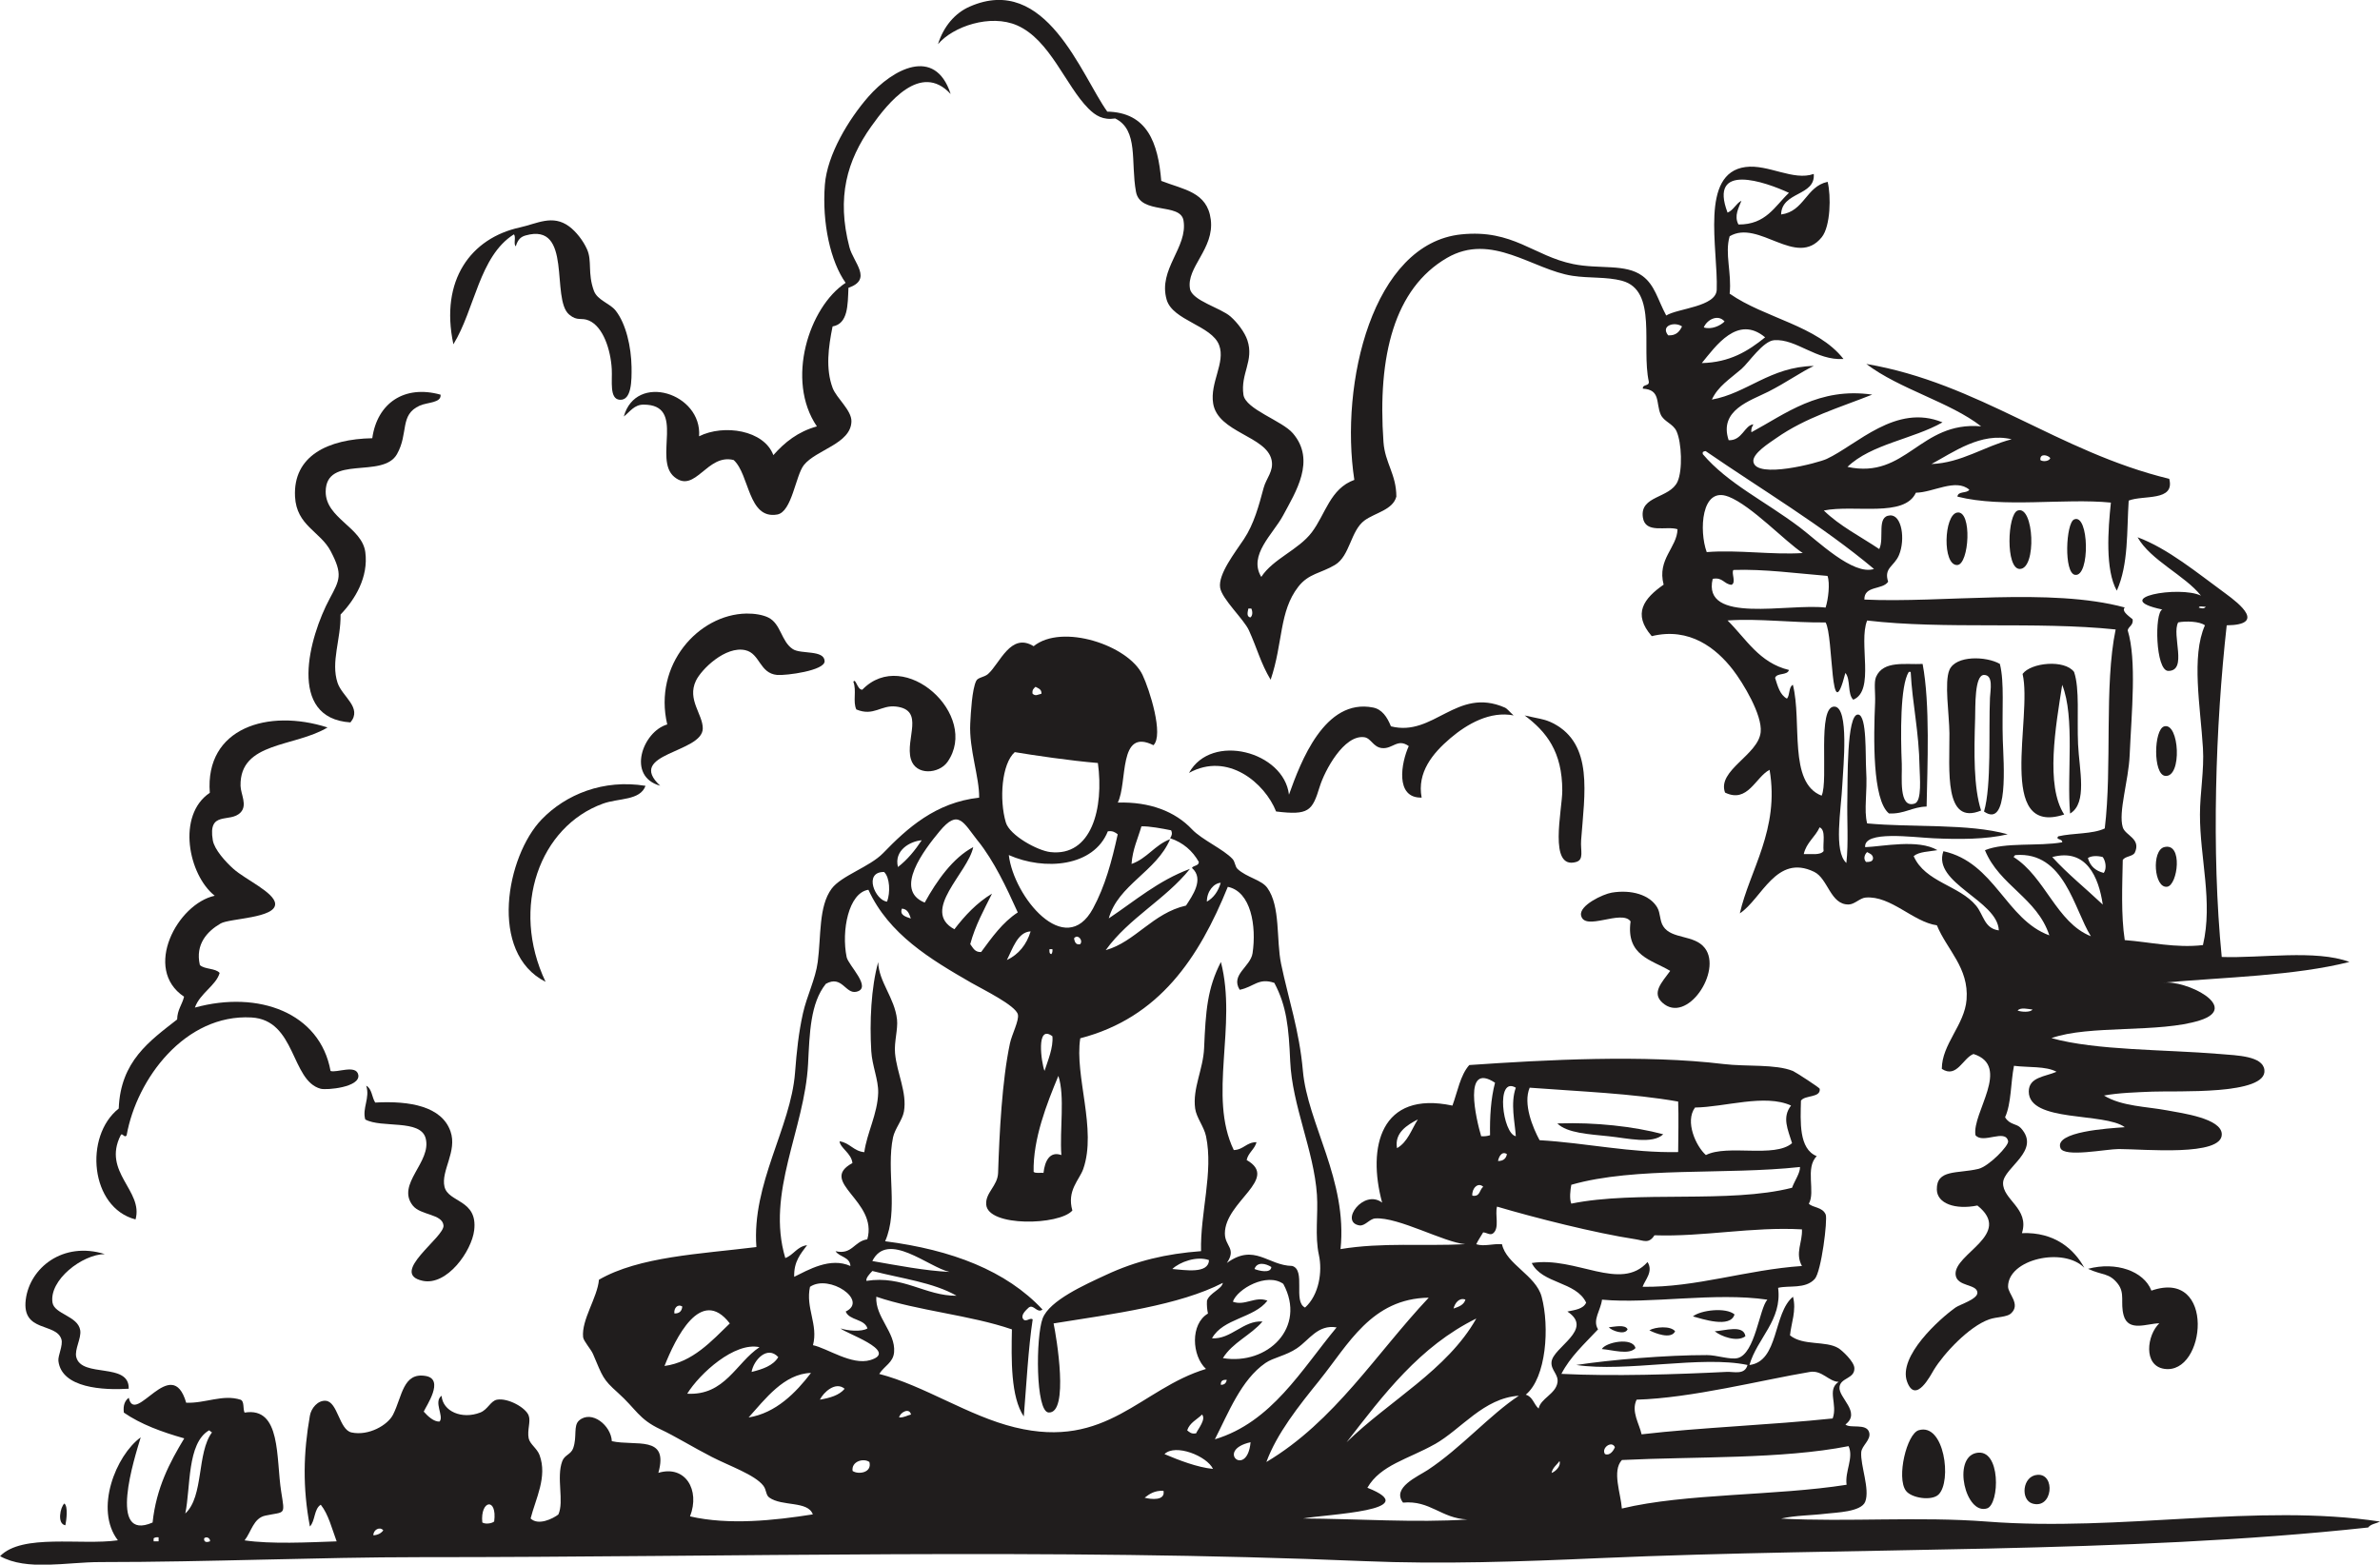 <?xml version="1.0" encoding="UTF-8"?>
<svg id="Layer_2" data-name="Layer 2" xmlns="http://www.w3.org/2000/svg" viewBox="0 0 406.66 267.36">
  <defs>
    <style>
      .cls-1 {
        fill: #201d1d;
        fill-rule: evenodd;
        stroke-width: 0px;
      }
    </style>
  </defs>
  <g id="Despre_Noi" data-name="Despre Noi">
    <g>
      <path class="cls-1" d="m162.4,16.03c-5.1-5.48-10.7,1.58-13.54,5.58-4.13,5.82-5.95,12.08-3.72,20.64.69,2.64,4.01,5.48-.17,6.93-.12,2.97-.06,6.14-2.71,6.6-.72,3.55-1.21,7.21,0,10.49.65,1.76,3.27,3.82,3.22,5.75-.1,3.82-6.02,4.82-8.12,7.44-1.43,1.8-2.04,8.02-4.56,8.46-5.01.87-4.71-6.84-7.44-9.31-4.57-1.17-6.55,5.84-10.15,2.88-3.67-3.03,2.1-12.34-5.24-12.35-1.6,0-2.29,1.18-3.38,2.03,2.08-7.56,13.39-3.98,12.86,3.38,4.24-2.11,11.09-1.06,12.69,3.22,1.93-2.19,4.22-4.02,7.44-4.91-5.38-7.88-1.35-20.42,4.91-24.53-2.57-3.61-4.05-10.2-3.55-16.75.4-5.19,4.11-11.26,7.44-15.06,4.13-4.71,11.36-8.64,14.04-.51Z"/>
      <path class="cls-1" d="m88.13,42.08c-.45-.33.1-1.68-.34-2.03-5.93,3.77-6.63,12.77-10.32,18.78-2.35-11.02,3.06-18.15,11.33-19.96,2.98-.65,5.61-2.28,8.46-.17,1.18.88,2.38,2.41,3.04,3.89.91,2.02.06,4.05,1.18,7.11.6,1.61,2.74,2.13,3.72,3.38,1.77,2.27,2.65,6.17,2.71,9.64.03,2.27.03,5.76-2.03,5.59-1.78-.15-1.24-3.16-1.35-5.24-.19-3.34-1.48-7.24-3.89-8.29-1.36-.59-1.95.18-3.38-1.02-3.2-2.67.67-15.81-7.44-13.53-.71.2-1.31.57-1.69,1.86Z"/>
      <path class="cls-1" d="m344.75,87.24c2.79-.99,3.3,10.03.34,9.98-2.42-.04-2.1-9.36-.34-9.98Z"/>
      <path class="cls-1" d="m334.43,87.58c2.58-.39,2.04,8.88,0,8.97-2.57.11-2.31-8.61,0-8.97Z"/>
      <path class="cls-1" d="m354.39,88.76c2.56-1.13,2.77,9.84.17,9.47-1.96-.28-1.57-8.86-.17-9.47Z"/>
      <path class="cls-1" d="m112.83,134.27c-5.84-1.58-3-9.29,1.18-10.48-2.41-10.19,5.33-18.81,13.53-18.95,1.39-.02,2.79.22,3.72.67,2.2,1.07,2.21,4.13,4.23,5.42,1.4.89,5.32.08,5.41,2.03.08,1.63-6.59,2.5-8.12,2.37-3.01-.28-2.91-3.66-5.42-4.23-3.38-.77-7.52,3.25-8.46,5.24-1.52,3.22,1.18,5.69,1.18,8.12,0,4.22-13.28,4.23-7.27,9.81Z"/>
      <path class="cls-1" d="m341.71,113.46c.8,3.14.33,7.79.5,13.03.13,3.94,1.05,15.16-3.21,12.18,1.3-4.42.77-13.75,1.02-19.45.06-1.29.62-3.89-1.02-3.89s-1.46,5.39-1.52,7.44c-.19,5.95-.26,11.75,1.02,15.73-6.38,2.64-5.37-6.9-5.41-13.2-.03-3.25-.9-8.74,0-10.83,1.08-2.51,6.29-2.37,8.63-1.02Z"/>
      <path class="cls-1" d="m328.51,113.46c1.3,6.82.81,17.52.68,24.36-2.48.06-3.77,1.3-6.43,1.18-2.85-2.31-2.63-12.99-2.37-18.95.07-1.68-.24-3.48.17-4.4,1.26-2.85,5.05-2.05,7.95-2.2Zm-2.37,1.36c-1.48,2.34-1.4,10.76-1.19,15.73.09,2.13-.6,7.66,2.2,6.76,1.29-.41.86-4.66.84-6.09-.1-6.37-1.24-10.94-1.52-16.41h-.34Z"/>
      <path class="cls-1" d="m353.71,139.01c-.59-6.64.86-16.45-1.35-21.99-1.12,7.12-2.89,17.19.34,22.16-11.74,3.85-5.37-16.64-7.11-24.02,1.42-1.94,7.17-2.52,8.8-.34.98,2.88.48,7.85.68,12.35.2,4.37,1.64,10.05-1.35,11.84Z"/>
      <path class="cls-1" d="m146.32,121.24c-.64-1.38.08-3.2-.51-4.74.4-.73.67,1.42,1.53,1.35,7.21-7.45,20.13,4.39,14.55,12.35-1.43,2.03-5.43,2.4-6.26-.51-.98-3.47,2.46-8.38-2.54-8.96-2.58-.3-3.79,1.73-6.77.5Z"/>
      <path class="cls-1" d="m258.65,122.25c-4.04-.79-7.93,1.43-10.83,3.89-3.06,2.6-5.72,5.87-4.91,10.15-4.62.12-3.47-6.05-2.2-8.8-1.93-1.38-2.73.52-4.57.34-1.52-.15-1.86-1.7-3.04-1.86-3.47-.46-6.76,5.71-7.61,8.46-1.27,4.12-1.83,4.92-7.45,4.23-1.92-4.85-8.25-10.24-14.88-6.59,3.85-6.96,16.23-3.62,17.08,3.72,1.99-5.57,6.09-16.54,14.38-14.89,1.51.3,2.41,1.62,3.04,3.21,7.32,1.87,11.22-6.8,19.45-3.21.47.21.83.76,1.52,1.35Z"/>
      <path class="cls-1" d="m260.51,122.25c2.07.5,3.42.58,4.91,1.36,6.86,3.59,5.33,11.98,4.74,19.96-.13,1.78.53,3.32-.85,3.72-4.8,1.38-2.37-8.89-2.37-12.18,0-6.66-2.69-10.05-6.43-12.86Z"/>
      <path class="cls-1" d="m55.99,124.29c-5.65,3.42-15.03,2.41-14.89,9.98.03,1.44,1.22,3.3,0,4.57-1.79,1.86-5.61-.43-4.74,4.74.27,1.58,2.17,3.68,3.55,4.91,2.04,1.81,6.97,4.01,7.1,5.92.18,2.5-7.78,2.5-9.31,3.39-2.27,1.32-4.37,3.53-3.55,7.1.81.77,2.65.51,3.38,1.35-.59,2.13-3.38,3.49-4.23,5.92,10.89-2.99,21.38.89,23.18,10.83.99.38,4.39-1.17,4.74.67.39,2.12-5.42,2.64-6.43,2.37-5.1-1.37-4.19-11.76-11.84-12.18-11.31-.62-19.59,10.47-21.31,20.13-.38.59-.75-.55-1.02,0-3.19,6.31,3.92,9.46,2.54,14.38-7.75-2-8.85-14.22-2.87-18.95.3-8.09,5.27-11.53,9.98-15.22.03-1.67.86-2.53,1.18-3.89-7.11-4.74-1.12-15.88,5.24-17.25-4.49-3.55-6.55-13.75-.84-17.59-.85-11.08,9.94-14.44,20.13-11.16Z"/>
      <path class="cls-1" d="m369.79,124.12c2.58-.74,3.11,8.76.17,8.46-2.1-.21-1.97-7.94-.17-8.46Z"/>
      <path class="cls-1" d="m110.3,134.27c-.93,2.56-4.59,2.08-7.27,3.05-10.77,3.89-15.88,17.66-9.81,30.45-9.8-4.96-6.69-21.49-.68-27.74,4.12-4.28,10.55-6.93,17.77-5.75Z"/>
      <path class="cls-1" d="m369.79,144.75c3.26-.84,2.31,6.51.51,6.77-2.27.32-2.7-6.2-.51-6.77Z"/>
      <path class="cls-1" d="m285.38,165.9c-3.17-1.9-7.58-2.57-6.77-8.46-1.52-2.11-7.88,1.78-8.46-1.02-.35-1.7,3.73-3.64,5.24-3.89,3.35-.56,6.52.37,7.78,2.54.56.96.4,2.26,1.02,3.21,1.44,2.26,5.3,1.38,7.11,3.72,3.03,3.94-3.1,13.15-7.28,9.31-1.82-1.68-.1-3.41,1.36-5.41Z"/>
      <path class="cls-1" d="m62.59,185.53c.96.5.95,1.98,1.52,2.87,5.98-.33,11.37.67,12.86,4.91,1.21,3.42-1.67,6.76-1.02,9.48.66,2.74,5.71,2.14,5.07,7.44-.43,3.56-4.64,9.51-8.79,8.63-5.87-1.25,3.77-7.44,3.55-9.47-.21-1.99-3.91-1.7-5.25-3.39-2.9-3.68,3.28-7.42,2.2-11.5-.88-3.31-7.54-1.68-10.32-3.21-.55-1.93.84-3.66.17-5.75Z"/>
      <path class="cls-1" d="m284.19,193.82c-1.84,1.75-6.09.67-9.3.34-3.3-.35-7.14-.53-8.8-2.2h.34c6.07-.2,12.69.5,17.76,1.86Z"/>
      <path class="cls-1" d="m17.93,214.29c-3.91.05-9.56,4.45-8.96,8.29.31,1.98,4.36,2.28,4.74,4.74.21,1.36-1,3.27-.68,4.57.91,3.63,9.11.82,8.96,5.41-4.34.27-11.44-.09-12.01-4.73-.11-.93.83-2.68.51-3.72-.9-2.9-6.79-1.11-6.09-6.77.67-5.41,6.33-10.03,13.53-7.78Z"/>
      <path class="cls-1" d="m367.59,220.54c11.07-3.87,9.34,14.45,2.2,13.36-3.62-.55-2.96-5.76-.84-7.78-2.06.02-5.29,1.53-6.09-1.35-.61-2.21.29-3.76-1.01-5.42-1.49-1.89-2.55-1.37-5.08-2.54,4.78-1.28,9.54.38,10.83,3.72Z"/>
      <path class="cls-1" d="m296.37,224.6c-.69,2.42-5.54.76-7.11.34,1.3-1.06,5.6-1.61,7.11-.34Z"/>
      <path class="cls-1" d="m278.1,227.14c-.47,1.1-2.77.21-3.21-.34.94-.08,2.79-.54,3.21.34Z"/>
      <path class="cls-1" d="m286.22,227.48c-.66,1.46-3.54.31-4.4-.17,1.05-.59,3.62-.8,4.4.17Z"/>
      <path class="cls-1" d="m298.23,228.33c-1.41,1.07-4.19.02-5.24-.85,1.62-.06,4.95-1.21,5.24.85Z"/>
      <path class="cls-1" d="m279.45,230.35c-1.08,1.23-4,.3-5.75.17.61-1.15,5.24-2.11,5.75-.17Z"/>
      <path class="cls-1" d="m327.84,244.39c4.39-1.32,5.71,8.77,3.38,11-1.17,1.12-4.65.61-5.58-.68-1.62-2.25.16-9.7,2.2-10.32Z"/>
      <path class="cls-1" d="m337.65,248.28c4.29-.94,4.03,8.8,1.86,9.47-3.67,1.15-5.94-8.58-1.86-9.47Z"/>
      <path class="cls-1" d="m348.13,252.01c3.12-.23,2.63,5.92-.85,4.91-2.08-.61-1.75-4.72.85-4.91Z"/>
      <path class="cls-1" d="m11,256.91c.67.54.34,2.9.17,3.72-1.47-.22-.86-3.15-.17-3.72Z"/>
      <path class="cls-1" d="m75.28,67.45c.15,1.41-2.24,1.27-3.56,1.86-3.49,1.57-1.86,4.69-3.89,8.29-2.43,4.3-12.17.01-12.18,6.43,0,4.54,6.21,6.06,6.77,10.32.56,4.25-1.73,8.06-4.23,10.66.07,4.26-1.7,8.09-.51,11.67.79,2.37,4.28,4.24,2.2,6.76-10.88-.7-7.06-14.61-3.55-21.15,1.73-3.22,2.27-4.12.17-8.12-1.77-3.37-5.84-4.34-6.09-9.31-.35-7,5.67-9.84,13.2-9.98.83-5.97,5.46-9.18,11.67-7.44Z"/>
      <path class="cls-1" d="m197.07,127.33c-6.05-3.02-4.36,6.38-6.08,9.81,5.43-.16,9.79,1.5,12.68,4.57,1.68,1.78,5.41,3.41,6.94,5.08.43.47.41,1.28.84,1.69,1.57,1.46,4.09,1.85,5.08,3.22,2.3,3.17,1.51,8.91,2.37,13.02,1.26,6.05,3.1,11.3,3.72,18.27.8,9.02,7.65,18.67,6.43,30.45,7.16-1.18,14.21-.47,21.32-.84-3.6-.29-11.45-4.67-15.39-4.4-.98.07-1.75,1.34-2.71,1.19-3.44-.57.73-6.3,3.89-3.89-2.57-9.48-.29-19.19,12.01-16.58.88-2.39,1.34-5.2,2.88-6.93,13.09-.9,29.85-1.81,43.47-.17,3.88.47,8.85-.03,11.84,1.19.43.18,4.55,2.85,4.57,3.04.18,1.58-2.54,1.03-3.21,2.03-.08,3.53-.4,8.24,2.7,9.48-2.04,2-.18,6.13-1.35,8.12.66.71,2.34.54,2.88,1.86.35.87-.74,9.75-1.87,11-1.6,1.77-4.4,1.06-6.26,1.52.72,5.54-3.59,8.6-4.9,13.19,5.06-.64,4.01-8.83,7.44-11.67.62,2.35-.31,4.52-.51,6.6,2.27,1.84,6.11.86,8.29,2.2.61.38,2.66,2.26,2.71,3.39.07,1.85-2.33,1.61-2.54,3.21-.25,1.85,3.77,4.32,1.01,6.43.8.74,3.62-.27,4.06,1.36.35,1.27-1.27,2.24-1.36,3.38-.17,2.22,1.52,6.32.68,8.46-.69,1.76-5.07,1.84-6.6,2.03-2.73.33-5.21.28-7.78.85,11.45.61,23.55-.39,35.19.51,22.98,1.77,46.16-3.18,67.16,0-.67.34-1.61.42-2.03,1.01-41.92,4.55-87.14,3.3-131.43,5.24-13.3.59-26.85,1.07-40.09.51-53.41-2.25-107.78-.67-161.39-.68-17.24,0-35.86.84-54.63.84-5.76,0-12.48,1.55-17.09-1.01,3.79-3.9,13.82-1.82,20.13-2.71-4.05-5.29-.34-14.52,3.9-17.59-1.04,3.45-5.72,17.94,2.03,14.55.64-5.96,2.93-10.26,5.41-14.38-3.82-1.08-7.42-2.4-10.32-4.4-.16-1.29.2-2.05.84-2.54,1.05,4.95,7.33-7.69,9.81.85,3.28.13,6.26-1.49,9.3-.51.68.27.36,1.55.68,2.2,6.31-1.05,5.35,7.83,6.26,13.54.65,4.1.71,3.34-2.71,4.06-2.04.43-2.39,2.76-3.55,4.23,4.52.67,10.92.34,15.73.17-.81-2.17-1.39-4.6-2.71-6.26-1.17.69-.94,2.78-1.86,3.72-1.26-6.67-1.12-12.58,0-18.95.22-1.26,1.35-2.64,2.71-2.53,2.05.16,2.29,4.95,4.4,5.41,2.92.63,6.19-1.25,7.1-3.05,1.57-3.1,1.68-7.27,5.58-6.6,3.28.57.05,5.16-.34,6.09.66.75,1.74,1.78,2.71,1.69.79-.9-1.09-3.38.34-4.4.2,2.68,3.48,4.08,6.6,2.87,1.3-.5,1.77-2,2.87-2.2,1.87-.33,4.91,1.35,5.41,2.71.39,1.03-.28,2.48,0,3.89.21,1.01,1.43,1.71,1.86,2.87,1.37,3.72-.67,7.45-1.53,10.83,1.31,1.27,3.8.04,4.74-.68,1.03-2.22-.39-6.34.68-9.14.4-1.06,1.49-1.12,1.86-2.2.7-2-.03-3.84,1.02-4.74,2.14-1.82,5.45.86,5.58,3.55,4.08.9,9.79-1.11,7.95,5.41,4.61-1.38,7.17,2.93,5.41,7.44,6.63,1.53,14.38.7,20.98-.34-.82-2.35-5.26-1.31-7.44-2.88-.61-.43-.45-1.29-1.02-2.03-1.45-1.87-5.85-3.39-8.8-4.91-3.25-1.67-6.33-3.58-8.8-4.73-3.7-1.74-4.1-3.42-7.27-6.26-2.57-2.3-2.55-2.66-4.23-6.6-.36-.84-1.62-2.2-1.69-2.88-.3-2.98,2.44-6.73,2.71-9.81,6.86-3.96,17.26-4.39,26.9-5.58-.81-10.86,5.87-20.38,6.6-29.77.28-3.7.63-6.91,1.35-10.15.67-3,2.15-5.88,2.53-8.79.59-4.46.14-9.51,2.37-12.52,1.67-2.24,6.49-3.71,8.8-6.08,4.12-4.27,9-8.67,16.41-9.48.06-3.47-1.75-8.31-1.52-12.69.1-1.93.31-5.82,1.02-7.27.3-.61,1.36-.59,2.03-1.18,2.01-1.78,3.86-7.17,7.78-4.74,4.84-3.93,16.19-.18,18.61,4.91,1.2,2.52,3.66,10.27,1.86,12.01Zm-8.12,35.02c5.02-1.41,8.01-6.32,13.7-7.61,1.03-1.6,3.19-4.53,1.01-6.43.26-.47,1.16-.31,1.18-1.02-1.08-1.91-2.67-3.31-4.91-4.06.28-.41.43-.82.17-1.35-1.54-.31-3.73-.72-5.07-.68-.6,2.1-1.51,3.9-1.69,6.43,2.67-.94,3.97-3.25,6.59-4.23-2.35,5.54-8.89,7.8-10.48,13.53,4.47-2.98,8.44-6.45,13.87-8.46-4.19,5.23-10.44,8.39-14.38,13.87Zm-12.52-43.81c.52.46.84.16,1.52,0,.05-.78-.55-.91-1.01-1.18-.3.27-.62.51-.51,1.18Zm-3.04,9.98c-2.24,1.99-2.68,8.1-1.53,12.01.66,2.23,5.44,4.83,7.61,5.07,7.04.8,9.18-7.49,8.12-15.22-4.8-.4-11.03-1.33-14.21-1.86Zm-6.26,15.23c-2.57-3.26-3.37-5.58-6.59-1.7-2.63,3.17-7.91,10.02-2.54,12.18,2.06-3.74,4.84-7.67,8.29-9.48-.88,4.4-9.05,10.86-3.22,14.04,1.81-2.36,3.83-4.52,6.43-6.09-1.36,2.75-2.85,5.39-3.72,8.63.47.6.74,1.4,1.86,1.35,1.85-2.5,3.64-5.06,6.26-6.77-1.99-4.4-4.04-8.73-6.77-12.18Zm22.16-1.7c-2.41,6.06-10.8,6.77-16.92,4.06.84,7.11,9.64,17.88,14.38,9.14,2.07-3.81,3.21-8.06,4.23-12.69-.41-.32-.84-.63-1.69-.51Zm-35.86,6.1c1.62-1.25,2.91-2.84,4.06-4.57-1.97.16-4.78,1.72-4.06,4.57Zm-1.86,5.92c.57-1.54.49-4.12-.51-5.07-3.59-.04-1.52,4.87.51,5.07Zm54.64,0c1.18-.67,1.94-1.78,2.37-3.22-1.16.05-2.38,1.44-2.37,3.22Zm-70.54,64.12c2.44-1.19,6.18-3.42,9.64-1.86-.1-1.59-1.88-1.5-2.54-2.53,2.85.66,3.13-1.69,5.42-2.03,1.89-6.58-8.51-9.8-2.54-13.03-.17-1.69-2.08-2.55-2.2-3.72,1.77.26,2.37,1.68,4.23,1.86.43-3.25,2.27-6.54,2.37-10.15.06-2.21-1.03-4.6-1.18-7.11-.3-5.02-.03-10.82,1.18-15.22.09,3.36,2.82,6.11,3.22,9.81.18,1.68-.51,3.83-.34,5.75.31,3.45,2.09,6.7,1.52,9.98-.25,1.43-1.55,2.94-1.86,4.4-1.2,5.72.97,12.48-1.35,17.76,11.38,1.47,20.69,5.02,26.89,11.67-.94.72-1.5-.98-2.36-.34-.46.44-1.32,1.2-1.01,1.86.45.84,1.26-.26,1.69.17-.74,4.79-1.1,11.52-1.52,16.58-2.25-3.35-2.13-9.73-2.03-14.88-7.13-2.45-16.01-3.16-23.17-5.58-.22,3.48,3.32,6.07,3.04,9.47-.15,1.8-1.66,2.33-2.54,3.72,7.68,1.99,15.24,7.2,23.18,9.13,15.73,3.84,21.5-6.61,32.65-9.98-2.43-2.26-2.71-7.67.34-9.47-.14-.65-.22-1.35-.17-2.2.46-1.36,2.54-1.95,2.71-3.04-7.44,3.84-18.72,5.3-28.92,6.93.47,2.2,2.71,15.45-.85,15.22-2.25-.14-2.2-12.94-1.02-16.07,1.17-3.08,7.21-5.76,10.83-7.44,5.17-2.41,10.25-3.61,16.24-4.06-.17-6.48,2.14-13.49.85-19.63-.35-1.66-1.65-3.19-1.86-4.74-.47-3.45,1.37-6.67,1.53-10.32.27-6.35.55-10.21,2.87-14.72,2.83,10.94-2.25,22.9,2.2,32.14,1.69-.06,2.15-1.35,3.89-1.35-.34,1.25-1.4,1.76-1.69,3.05,5.65,3.22-3.68,7.07-3.72,12.52-.01,2.26,2.03,2.54.34,5.07,4.73-3.43,6.98.44,11.16.51,2.4.7.09,6.11,2.2,7.11,2.41-2.17,2.98-6.17,2.37-8.96-.73-3.32-.11-6.93-.34-10.32-.52-7.58-4.23-15.18-4.57-22.84-.25-5.75-.61-9.4-2.71-13.36-2.72-.93-3.49.7-5.92,1.18-1.61-2.58,1.84-3.91,2.2-6.25.69-4.63-.26-10.53-4.23-11.34-4.92,12.11-11.69,22.37-25.21,25.88-1.01,6.43,2.87,15.55.51,22.33-.66,1.88-2.84,3.67-1.86,7.1-2.23,2.54-14.41,2.83-14.72-1.01-.17-2.04,1.95-3.18,2.03-5.42.22-6.77.67-15.78,2.03-22.16.32-1.49,1.59-3.9,1.35-4.91-.36-1.55-6.06-4.32-7.95-5.41-7.05-4.06-14.08-8.28-17.59-15.9-3.4.52-4.64,7.03-3.72,11.5.29,1.41,4.42,5.26,1.69,5.92-1.9.46-2.45-2.9-5.24-1.35-2.66,3.32-2.77,8.4-3.04,13.7-.58,11.18-7.22,21.98-3.89,33.16,1.44-.54,1.99-1.96,3.72-2.2-1.08,1.46-2.29,2.79-2.2,5.42Zm19.96-61.24c-.27-.8-.53-1.61-1.52-1.69-.45,1.11.67,1.4,1.52,1.69Zm16.41,7.1c2.02-.97,3.36-2.62,4.06-4.9-2.22.1-3.09,3-4.06,4.9Zm11.67-3.89c-.13.04-.2.14-.17.34.13.48.27.97,1.01.85.58-.63-.33-1.65-.85-1.18Zm-4.06,2.87c.14-.2.22-.45.17-.84h-.5c-.03.42-.03.82.34.84Zm-1.18,19.96c.57-1.75,1.53-3.99,1.35-5.92-2.85-2.15-1.89,4.53-1.35,5.92Zm-1.86,17.25c.32.3,1.12.12,1.69.17.22-1.99,1.05-3.75,3.05-3.04-.31-4.37.64-10-.51-13.53-1.96,4.72-4.35,10.74-4.23,16.41Zm76.46-6.09c.62.05,1.1-.03,1.53-.17-.06-3.04.13-6.27.85-8.97-5.56-3.65-3.22,6.27-2.37,9.14Zm5.93,0c-.14-2.32-.96-5.63,0-8.29-3.49-2.05-2.26,7.87,0,8.29Zm4.06.68c8,.47,15.62,2.2,23.68,2.03.02-2.41.1-6.2,0-8.63-7.86-1.39-16.78-1.72-25.37-2.37-1.17,2.75.54,6.85,1.69,8.97Zm26.56-5.58c-1.76,2.39.15,6.6,1.86,8.12,3.7-1.88,11.72.56,14.72-2.03-.7-2.33-1.76-4.38-.17-6.43-4.46-2.04-11.3.27-16.41.34Zm-50.92,6.94c1.81-1.02,2.47-3.17,3.56-4.91-1.79.94-4.03,2.26-3.56,4.91Zm17.26,2.2c.9,0,1.38-.42,1.52-1.18-.88-.58-1.39.47-1.52,1.18Zm12.52,4.06c-.16.84-.35,2.41,0,3.22,11.19-2.29,26.98.03,37.72-2.71.4-1.14,1.4-2.52,1.36-3.55-12.65,1.39-28.18-.1-39.08,3.04Zm-16.91,1.86c1.36.24,1.21-1.04,1.86-1.52-.89-.86-1.98.31-1.86,1.52Zm31.12,6.77c-.97,1.51-1.84.89-3.22.68-6.94-1.06-17.22-3.67-23.68-5.58-.39,1.37.48,3.67-.68,4.57-.48.39-1.11-.14-1.69-.17-.39.68-.84,1.31-1.18,2.03,1.4.44,2.79-.14,4.4,0,.72,3.42,5.78,5.3,6.77,8.96,1.38,5.14.81,13.83-2.71,16.75,1.2.33,1.38,1.67,2.2,2.37.33-1.73,2.86-2.45,3.21-4.4.26-1.44-1.14-2.13-1.01-3.55.22-2.54,7.37-5.56,2.71-8.63,1.31-.27,2.72-.43,3.21-1.52-1.72-3.64-7.52-3.19-9.3-6.77,7.55-1.2,15.17,5,19.79-.17,1.02,1.64-.41,3.01-.85,4.23,9.07.15,17.82-2.92,27.23-3.55-1.22-2.23.12-4.04,0-6.26-8.53-.48-16.83,1.3-25.21,1.01Zm-133.64,4.4c4.18.73,9.04,1.67,13.19,1.86-3.58-.79-10.57-7.09-13.19-1.86Zm51.26,1.36c2.07.16,6.2.9,6.26-1.52-2.09-.75-5.01.32-6.26,1.52Zm14.04,0c.64.27,2.8.84,2.88-.34-.94-.6-2.44-.96-2.88.34Zm-65.29.34c-.42.43-1.17,1.23-1.01,1.69,6.23-.99,10.1,2.6,15.39,2.54-3.93-2.27-9.45-2.95-14.38-4.23Zm61.58,5.24c2.06.79,3.82-.99,5.92-.17-2.3,3.01-7.59,3.01-9.47,6.43,3.26.21,5.36-3.09,8.63-2.87-1.99,2.35-5.11,3.57-6.77,6.26,7.63,1.26,14.35-5.24,10.32-12.69-2.81-2-7.86.86-8.62,3.05Zm-72.24-2.54c-.79,3.61,1.44,6.46.51,9.98,2.46.52,6.64,3.5,9.81,2.54,5.05-1.53-4.72-4.75-5.07-5.41,1.02.39,3.59.64,4.57,0-.53-1.67-3.08-1.32-3.72-2.88,3.93-1.88-2.82-6.45-6.09-4.23Zm87.12,15.9c-3.67,4.53-7.36,9.19-9.14,14.04,11.67-6.94,18.72-18.5,27.74-28.08-9.81.15-13.75,8.03-18.61,14.04Zm48.21-13.71c-.22,1.84-1.68,3.48-.68,5.08-2.33,2.5-4.76,4.68-6.26,7.61,8.83.44,19.69.09,28.25-.34,1.22-.06,3.08.58,3.55-1.18-7.82-1.67-20.72,1.28-29.26,0,5.86-.89,15.39-1.7,22.33-1.69,1.69,0,3.96.83,5.25.51,3-.76,3.7-8.49,5.07-9.98-8.94-1.31-20.04.76-28.25,0Zm-25.37,1.53c.88-.31,1.77-.61,2.03-1.53-1.04-.4-1.8.58-2.03,1.53Zm-133.13.84c.87.02,1.27-.42,1.35-1.18-.77-.51-1.48.26-1.35,1.18Zm-1.69,8.97c4.83-.64,8.09-4.31,11.16-7.27-4.97-6.46-9.31,2.61-11.16,7.27Zm116.55,13.03c7.24-7.08,17.21-12.34,22.16-21.14-9.67,4.76-15.86,13.01-22.16,21.14Zm-8.46-16.07c-1.94,1.31-4.05,1.59-5.42,2.54-4.14,2.86-6.31,8.51-8.63,13.03,9.72-2.92,14.81-11.92,20.8-19.12-3.21-.54-4.68,2.15-6.76,3.55Zm-104.21,7.78c6.45.36,8.35-5.29,12.35-7.95-4.25-.93-10.2,4.48-12.35,7.95Zm11-3.72c1.89-.47,3.67-1.06,4.56-2.53-1.87-2.05-4.22.5-4.56,2.53Zm-.51,7.78c4.66-.75,8.07-4.22,10.66-7.61-4.62.13-7.87,4.52-10.66,7.61Zm181.34-7.78c-8.24,1.38-20.23,4.47-29.61,4.74-.98,2.01.48,4.16.85,5.92,9.95-1.16,22.09-1.6,32.65-2.71.9-2.46-1.05-4.86,1.02-6.26-1.66-.02-2.83-2.04-4.91-1.69Zm-100.65,2.2c.64.02.91-.33,1.02-.84-.69-.07-1.07.17-1.02.84Zm-68.51,2.54c1.73-.3,3.31-.75,4.23-1.86-1.55-1.33-3.63.62-4.23,1.86Zm105.05,7.61c-4.52,2.55-9.27,3.55-11.5,7.44,9.96,3.94-6.87,4.5-10.99,5.25,9.21.05,19.37.76,28.08.17-4.5-.19-6.36-3.31-11-2.88-1.97-2.55,2.53-4.46,4.23-5.58,5.62-3.7,10.67-9.48,15.56-12.68-6.03.39-9.84,5.73-14.38,8.29Zm-91.51-4.57c.88.03,1.34-.35,2.03-.5-.28-1.26-1.9-.34-2.03.5Zm49.22,2.2c.38.3.69.67,1.52.51.39-.82,1.73-2.41,1.02-3.21-.88.87-2.11,1.39-2.54,2.7Zm-166.62.34c-.24-.04-.29-.28-.51-.34-3.78,2.2-3.13,9.73-4.06,14.21,3.2-2.94,1.94-10.35,4.57-13.87Zm177.45,1.69c-6.13,1.38-.57,6.21,0,0h0Zm60.56,2.03c.77.31,1.42-.49,1.69-1.18-.52-1.2-2.39.14-1.69,1.18Zm2.88,1.02c-1.72,1.86-.17,5.74,0,8.28,10.86-2.62,26.26-2.15,38.4-4.06-.32-2.3,1.25-4.59.34-6.6-11.42,2.25-26.2,1.75-38.74,2.37Zm-78.15-1.02c2.45,1.04,5.62,2.27,8.29,2.53-1.04-2.21-6.44-4.36-8.29-2.53Zm-53.29,2.88c.96.66,3.36.32,2.87-1.53-1.02-.73-3.12-.09-2.87,1.53Zm119.43.34c.75-.27,1.66-1.27,1.35-2.03-.45.67-1.17,1.09-1.35,2.03Zm-69.53,4.23c1.12.3,3.57.55,3.22-1.18-1.53-.07-2.39.54-3.22,1.18Zm-113.17,4.23c.52.35,1.67.17,2.03-.17.54-4.17-2.41-3.66-2.03.17Zm-18.61,2.2c.79-.06,1.33-.36,1.69-.85-.6-.72-1.73-.08-1.69.85Zm-37.55.51v.51h.85v-.68c-.39-.05-.65.03-.85.17Zm8.63,0c-.09.77.57.68,1.01.51.04-.57-.63-.88-1.01-.51Z"/>
      <path class="cls-1" d="m189.12,19.07c6.94.12,8.75,5.35,9.3,11.84,3.82,1.5,7.86,1.87,8.46,6.6.64,5.02-4.22,8.16-3.55,11.84.36,2.03,5.24,3.25,6.93,4.74,1.18,1.04,2.43,2.69,2.88,4.06,1.16,3.52-1.2,5.66-.68,9.3.36,2.5,6.61,4.42,8.46,6.6,3.96,4.64.45,10.04-1.69,14.04-1.7,3.17-5.99,6.78-3.72,10.49,2.03-3.11,6.36-4.61,8.63-7.62,2.36-3.12,3.13-7.46,7.27-8.96-2.52-16.44,3.1-40.39,18.27-41.95,8.84-.91,12.35,3.69,19.12,5.07,4.5.92,8.94-.11,11.84,2.03,2.13,1.58,2.57,3.97,4.06,6.76,1.98-1.23,8.53-1.48,8.63-4.4.25-7.05-2.94-19.92,4.91-20.97,3.88-.52,8.19,2.43,11.67,1.18.32,3.82-5.48,2.97-5.58,6.93,3.98-.53,4.24-4.78,7.95-5.58.6,2.39.51,7.59-1.01,9.47-4.32,5.34-10.75-3.12-15.73-.17-.87,2.94.38,6.28,0,9.81,6.01,4.2,14.97,5.44,19.45,11.16-4.63.31-8.06-3.48-11.84-3.21-1.9.13-4.35,3.83-5.58,4.91-2.08,1.79-4.02,2.98-5.07,5.24,5.99-1.06,9.96-5.61,17.42-5.75-2.24,1.06-4.65,2.81-7.78,4.4-3.06,1.55-8.49,3.14-6.77,8.29,2.32.11,2.71-2.58,4.23-2.71-.19.37-.44.69-.34,1.35,5.78-3.11,11.53-7.74,20.64-6.43-5.67,2.25-11.38,3.91-16.41,7.44-1.11.78-4.14,2.65-3.89,4.06.53,2.95,11.07.17,12.52-.51,5.21-2.43,11.84-9.53,19.79-6.25-5.06,2.88-12.19,3.7-16.24,7.61,10.07,2.17,12.34-7.84,22.84-6.93-5.28-4.13-13.95-6.35-19.62-10.66,19.19,3.26,32.79,15.03,51.76,19.63,1.02,3.91-4.47,2.73-6.93,3.72-.34,5.17,0,10.86-2.03,15.39-2-3.54-1.5-10.47-1.01-15.05-7.99-.79-18.32.96-26.22-1.02.08-.99,1.63-.51,2.03-1.18-2.32-2-6.17.48-9.13.51-1.96,4.29-10.52,1.99-15.73,3.04,2.71,2.65,6.27,4.44,9.47,6.59.93-1.89-.53-5.62,1.86-5.75,2.01-.11,2.62,4.11,1.52,6.76-.82,1.98-2.64,2.17-1.86,4.57-.94,1.43-4.12.62-4.06,3.05,13.28.63,31.79-2.1,44.49,1.35-.53.58.39,1.25,1.35,2.03.13,1.04-.66,1.15-.85,1.86,1.57,5.12.66,14.03.34,21.32-.19,4.46-1.97,9.73-1.18,12.35.44,1.45,3.22,1.92,2.03,4.4-.45.62-1.61.54-2.03,1.18-.08,4.21-.32,9.43.34,13.7,4.3.33,8.75,1.4,13.36.85,1.74-7.39-.53-14.87-.51-22.33,0-3.66.74-7.55.51-11.33-.43-7.09-2.03-15.65.34-20.98-.91-.69-3.27-.76-4.57-.5-1.17,2.12,1.67,8.29-1.69,8.29-2.2,0-2.39-9.99-1.02-10.49-9.29-1.96,2.92-4.14,6.6-2.37-2.71-3.44-8.62-6.04-10.83-9.98,5.19,1.93,10.18,6.08,15.06,9.64,2.39,1.75,6.89,5.33.17,5.41-1.91,17.13-2.64,38.56-.85,56.67,6.66.24,16.05-1.3,21.82.85-9.45,2.38-21.09,2.59-31.97,3.55,4.07-.55,13.42,4.2,6.43,6.43-6.92,2.21-18.97.74-25.37,3.04,7.68,2.13,19.29,1.92,28.76,2.71,3.01.25,7.33.34,7.62,2.71.53,4.37-15.09,3.55-19.12,3.72-2.72.11-5.87.21-8.29.67,3.04,1.86,7.26,1.87,10.83,2.54,2.56.48,9.24,1.37,9.3,4.06.09,3.85-13.26,2.55-17.59,2.54-2.18,0-9.34,1.48-9.98-.17-1.08-2.81,8.16-3.36,11-3.56-3.47-2.58-16.39-.76-16.41-6.09,0-2.48,2.77-2.53,4.74-3.38-1.77-.99-4.82-.71-7.27-1.02-.57,2.87-.44,6.44-1.52,8.79.82,1.35,1.95,1.03,2.71,1.86,3.49,3.85-2.92,6.7-3.05,9.31-.13,2.93,4.57,4.39,3.22,8.63,5.63-.22,8.94,2.78,10.66,5.92-3.56-3.61-13.04-1.48-13.03,3.22,0,1.23,2.21,3.01.51,4.57-.74.68-2.48.58-3.72,1.02-3.49,1.22-7.8,5.89-9.47,8.63-.5.82-3.11,5.98-4.57,2.03-1.6-4.34,5.59-10.78,8.29-12.69.73-.51,3.78-1.42,3.72-2.54-.08-1.52-3.5-.97-3.72-3.04-.38-3.6,9.94-6.88,3.72-11.84-3.79.76-6.88-.34-6.93-2.71-.08-3.54,3.52-2.69,7.11-3.55,1.78-.43,5.24-3.99,5.07-4.74-.47-2.17-4.31.55-5.58-1.02-.63-3.8,6.19-11.8-.34-13.87-1.81.69-2.86,4.22-5.41,2.54,0-4.23,3.9-7.51,4.23-11.84.42-5.45-3.35-8.49-5.07-12.69-4.05-.56-7.88-5.11-12.18-4.74-.97.08-1.88,1.16-2.88,1.18-3.15.08-3.52-4.42-5.92-5.58-6.48-3.13-8.91,4.6-12.69,7.1,1.65-7.33,6.83-14.36,5.08-24.53-2.4,1.24-3.73,5.78-7.61,3.89-1.39-3.81,5.68-6.41,6.09-10.32.31-2.94-3.01-8.42-4.74-10.66-2.83-3.66-7.39-7.33-13.87-5.75-3.34-3.83-1.34-6.45,2.03-8.8-1.15-4.36,2.31-6.34,2.37-9.47-1.87-.62-5.51.85-5.92-2.03-.54-3.75,4.59-3.2,5.92-6.09.89-1.95.72-6.68-.17-8.63-.6-1.31-2.17-1.62-2.71-2.87-.84-1.96.02-4.23-3.04-4.4-.08-.81,1.09-.37,1.02-1.18-1.32-6.03,1.54-15.6-4.57-17.25-2.62-.71-5.56-.41-8.46-.85-6.8-1.02-13.82-7.51-21.48-3.05-8.95,5.21-11.88,16.69-10.83,31.46.26,3.58,2.19,5.48,2.2,9.31-.58,2.27-3.61,2.76-5.41,4.06-2.43,1.76-2.48,6.06-5.08,7.62-2.41,1.44-4.49,1.45-6.26,3.72-3.31,4.25-2.59,9.6-4.73,15.9-1.72-2.88-2.26-5.24-3.72-8.46-.84-1.85-4.6-5.33-4.91-7.27-.37-2.31,2.55-6.01,4.06-8.29,1.72-2.58,2.56-5.74,3.38-8.79.44-1.63,1.76-2.85,1.35-4.74-.88-4.1-9.16-4.68-9.98-9.64-.59-3.59,2.14-6.99,1.02-9.98-1.26-3.37-7.94-4.2-8.97-7.78-1.5-5.22,3.66-8.91,2.88-13.53-.53-3.12-7.39-.91-8.12-4.91-.93-5.07.48-10.54-3.55-12.52-2.08.32-3.37-.49-4.57-1.69-3.9-3.9-6.56-11.74-12.18-14.21-4.58-2.01-10.98.18-13.53,3.21.95-3.03,2.9-5.32,5.41-6.42,13.05-5.74,19.06,11.72,23.51,17.93Zm106.06,17.26c1.04-.43,1.41-1.53,2.37-2.03-.45,1.2-1.3,2.57-.51,4.06,4.72.04,6.22-3.14,8.63-5.41-4.04-1.87-13.78-5.29-10.49,3.38Zm-4.06,19.62c1.29.42,2.84-.29,3.55-1.02-1.17-1.35-3.07-.23-3.55,1.02Zm-6.09,1.35c1.37.08,1.94-.65,2.37-1.52-1.23-.88-3.72-.16-2.37,1.52Zm5.75,4.74c4.78-.11,7.9-2.04,10.82-4.4-4.7-3.91-8.44,1.5-10.82,4.4Zm39.24,17.25c5.11-.19,9.04-3.03,13.7-4.23-5.25-1.27-10.01,2.26-13.7,4.23Zm-38.57-2.2c-.24-.01-.37.08-.51.16v.34c4.32,5.07,10.53,7.96,16.58,12.52,2.98,2.25,9.12,8.28,12.68,7.11-8.86-7.43-19.1-13.49-28.75-20.13Zm57.18,1.52c.47.35,1.56.19,1.69-.34-.38-.51-1.82-.88-1.69.34Zm-53.29,6.26c-4.69-1.85-5.04,5.89-3.72,9.47,5.28-.43,11.24.5,16.41.16-2.99-1.94-8.73-8.08-12.69-9.64Zm.85,12.52c-.43.47.53,2.17-.34,2.54-1.3-.11-1.48-1.35-3.21-1.02-1.86,7.83,12.96,4.15,19.29,4.91.46-1.41.78-4.14.33-5.41-5.17-.42-10.85-1.2-16.07-1.02Zm80.69,6.26c-.35.1-1.11-.21-1.18.17.43.15.96.27,1.18-.17Zm-163.24,1.86c.42-.3.4-1.02.17-1.52h-.51c-.12.63-.35,1.35.34,1.52Zm81.54.51c3.18,3.14,5.4,7.23,10.49,8.46-.26.98-2.05.43-2.37,1.35.45,1.41.82,2.9,2.03,3.55.53-.6.27-1.99,1.01-2.37,1.61,6.34-.83,16.73,4.91,18.95,1.22-2.57-.81-15.34,2.2-15.22,2.55.1,1.48,10.41,1.35,13.19-.21,4.51-1.54,11.51.68,13.53.39-3.52.08-7.44.17-10.99.07-2.68-.17-14.61,1.86-14.37,1.51.17,1.2,7.04,1.35,9.47.25,3.91-.43,6.75.17,9.13,7.9.73,17.28-.02,24.02,1.86-3.68.88-8.32.88-12.69.68-3.5-.16-11.96-1.38-11.67,1.52,2.99-.11,9.04-1.43,12.35.51-1.43.26-3.14.24-4.06,1.02,1.95,4.46,7.79,4.99,10.66,8.46,1.31,1.59,1.39,3.91,3.89,4.23-.2-5.13-11.42-8.08-9.47-13.53,8.78,1.93,10.66,11.67,18.1,14.38-2.1-6.42-8.53-8.5-11-14.55,3.45-1.41,9.07-.63,13.2-1.35.08-.64-1.23-.41-.68-1.02,2.51-.59,5.85-.35,7.95-1.35,1.29-10.55-.13-24.42,1.86-34-13.59-1.41-29.27.03-42.46-1.53-1.53,3.77,1.39,11.99-2.37,13.53-1.03-.94-.42-3.52-1.35-4.57-2.62,10.21-2-6.32-3.38-8.63-5.67.07-11.35-.71-16.75-.34Zm13.02,39.92c1.25-.05,2.83.24,3.39-.51-.16-1.42.43-3.59-.68-4.06-.76,1.67-2.26,2.59-2.71,4.57Zm10.66,1.35c.63,0,1.17-.07,1.18-.68-.06-.62-.58-.77-1.02-1.01-.44.43-.68,1.16-.17,1.69Zm25.54-1.18c-.19.04-.26.19-.34.34,5.4,3.4,7.31,11.19,13.2,13.53-2.9-4.63-4.52-14.51-12.86-13.87Zm6.26.34c2.66,2.92,5.76,5.4,8.63,8.12-.69-4.7-2.81-9.68-8.63-8.12Zm6.09.17c.38,1.37,1.3,2.19,2.71,2.54.55-.75.31-2.06-.17-2.71-.8-.23-1.94-.26-2.54.17Zm-12.01,26.05c.55.25,2.22.36,2.54-.17-.81-.08-2-.42-2.54.17Z"/>
    </g>
  </g>
</svg>